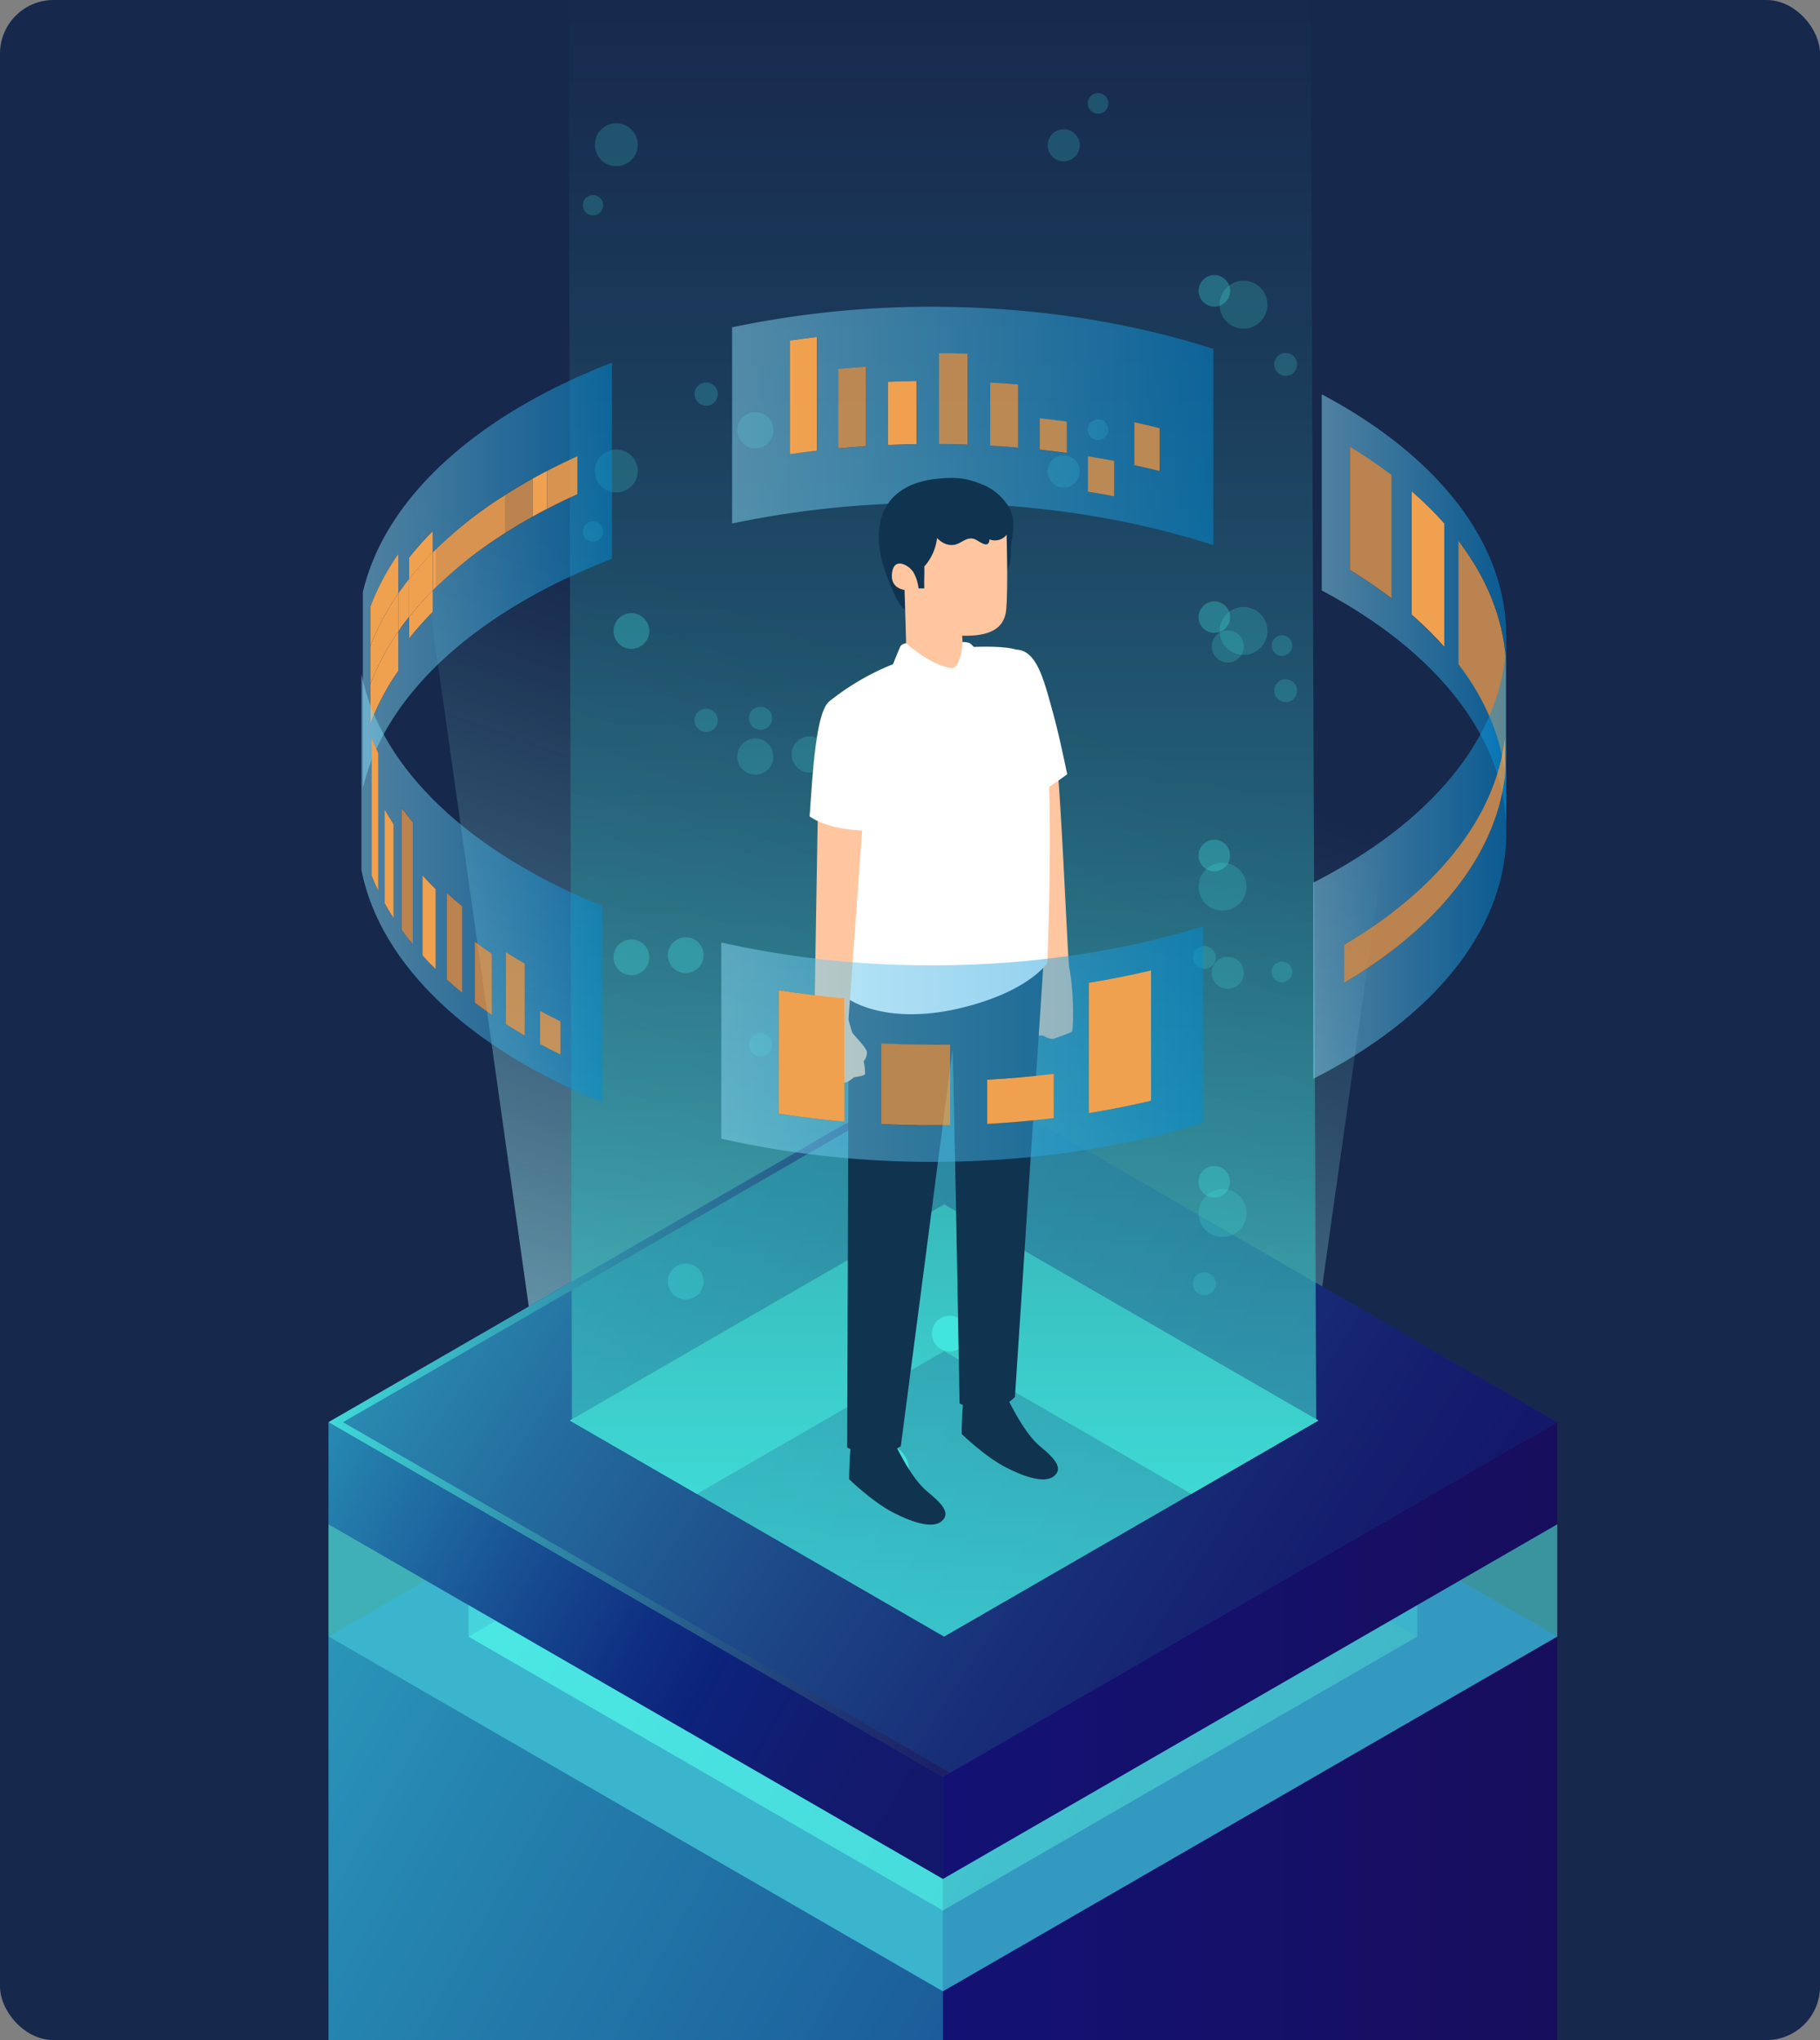 <?xml version="1.0" encoding="UTF-8"?> <svg xmlns="http://www.w3.org/2000/svg" xmlns:xlink="http://www.w3.org/1999/xlink" viewBox="0 0 509.15 570.68"><rect x="0" y="0" width="509.15" height="570.68" fill="#808080" stroke="none"/><defs><style>.cls-1{fill:none;}.cls-2{isolation:isolate;}.cls-3{fill:#16284c;}.cls-4{clip-path:url(#clip-path);}.cls-5{opacity:0.56;mix-blend-mode:overlay;fill:url(#linear-gradient);}.cls-6{fill:#a5ffff;}.cls-7{fill:#0b3391;}.cls-10,.cls-11,.cls-14,.cls-19,.cls-8{opacity:0.7;}.cls-10,.cls-11,.cls-14,.cls-19,.cls-21,.cls-8{mix-blend-mode:lighten;}.cls-8{fill:url(#Áåçûìÿííûé_ãðàäèåíò_3);}.cls-9{fill:url(#Áåçûìÿííûé_ãðàäèåíò_4);}.cls-10{fill:url(#Áåçûìÿííûé_ãðàäèåíò_2);}.cls-11{fill:url(#Áåçûìÿííûé_ãðàäèåíò_3-2);}.cls-12,.cls-13,.cls-15,.cls-16{fill:#42e8e0;}.cls-12{opacity:0.3;}.cls-14{fill:url(#linear-gradient-2);}.cls-15,.cls-17{opacity:0.9;}.cls-16{opacity:0.2;}.cls-18{fill:url(#Áåçûìÿííûé_ãðàäèåíò_4-2);}.cls-19{fill:url(#Áåçûìÿííûé_ãðàäèåíò_2-2);}.cls-20{fill:#5cfff3;opacity:0.5;}.cls-21{fill:url(#Áåçûìÿííûé_ãðàäèåíò_3-3);}.cls-22,.cls-23,.cls-24,.cls-31,.cls-32,.cls-33{opacity:0.5;}.cls-22{fill:url(#New_Gradient_Swatch_2);}.cls-23{fill:url(#New_Gradient_Swatch_2-2);}.cls-24{fill:url(#New_Gradient_Swatch_2-3);}.cls-25,.cls-26,.cls-27{fill:#f0a150;}.cls-26{opacity:0.88;}.cls-27{opacity:0.75;}.cls-28{fill:#103450;}.cls-29{fill:#ffc6a0;}.cls-30{fill:#fff;}.cls-31{fill:url(#New_Gradient_Swatch_2-4);}.cls-32{fill:url(#New_Gradient_Swatch_2-5);}.cls-33{fill:url(#New_Gradient_Swatch_2-6);}</style><clipPath id="clip-path"><rect id="Rectangle_24" data-name="Rectangle 24" class="cls-1" width="509.15" height="570.68" rx="15"></rect></clipPath><linearGradient id="linear-gradient" x1="307.53" y1="-40.82" x2="153.54" y2="394.62" gradientUnits="userSpaceOnUse"><stop offset="0.5" stop-color="#93fffd" stop-opacity="0"></stop><stop offset="0.55" stop-color="#95fffd" stop-opacity="0.07"></stop><stop offset="0.65" stop-color="#9bfefe" stop-opacity="0.25"></stop><stop offset="0.8" stop-color="#a4fdfe" stop-opacity="0.54"></stop><stop offset="0.97" stop-color="#b0fbff" stop-opacity="0.94"></stop><stop offset="1" stop-color="#b2fbff"></stop></linearGradient><linearGradient id="Áåçûìÿííûé_ãðàäèåíò_3" x1="491.3" y1="582.58" x2="138" y2="388.83" gradientUnits="userSpaceOnUse"><stop offset="0" stop-color="#180d5b"></stop><stop offset="0.09" stop-color="#1a1660"></stop><stop offset="0.25" stop-color="#1e2d6e"></stop><stop offset="0.44" stop-color="#255385"></stop><stop offset="0.66" stop-color="#2f87a5"></stop><stop offset="0.9" stop-color="#3ccace"></stop><stop offset="1" stop-color="#42e8e0"></stop></linearGradient><linearGradient id="Áåçûìÿííûé_ãðàäèåíò_4" x1="206.65" y1="951.09" x2="452.36" y2="951.09" gradientUnits="userSpaceOnUse"><stop offset="0" stop-color="#11147c"></stop><stop offset="1" stop-color="#180d5b"></stop></linearGradient><linearGradient id="Áåçûìÿííûé_ãðàäèåíò_2" x1="489.24" y1="1128.11" x2="-181.34" y2="746.9" gradientUnits="userSpaceOnUse"><stop offset="0" stop-color="#180d5b"></stop><stop offset="0.14" stop-color="#141363"></stop><stop offset="0.28" stop-color="#0d1c72"></stop><stop offset="0.37" stop-color="#112d7b"></stop><stop offset="0.54" stop-color="#1d5a93"></stop><stop offset="0.78" stop-color="#2fa0b9"></stop><stop offset="1" stop-color="#42e8e0"></stop></linearGradient><linearGradient id="Áåçûìÿííûé_ãðàäèåíò_3-2" x1="378.38" y1="472.28" x2="90.1" y2="285.03" xlink:href="#Áåçûìÿííûé_ãðàäèåíò_3"></linearGradient><linearGradient id="linear-gradient-2" x1="262.95" y1="457.81" x2="262.95" y2="-393.97" gradientUnits="userSpaceOnUse"><stop offset="0" stop-color="#42e8e0"></stop><stop offset="0.01" stop-color="#41e5dd"></stop><stop offset="0.15" stop-color="#32a2aa"></stop><stop offset="0.29" stop-color="#266e82"></stop><stop offset="0.4" stop-color="#1d4864"></stop><stop offset="0.5" stop-color="#183153"></stop><stop offset="0.55" stop-color="#16284c"></stop></linearGradient><linearGradient id="Áåçûìÿííûé_ãðàäèåíò_4-2" x1="206.65" y1="461.73" x2="452.36" y2="461.73" xlink:href="#Áåçûìÿííûé_ãðàäèåíò_4"></linearGradient><linearGradient id="Áåçûìÿííûé_ãðàäèåíò_2-2" x1="253.13" y1="504.18" x2="51.73" y2="390.63" xlink:href="#Áåçûìÿííûé_ãðàäèåíò_2"></linearGradient><linearGradient id="Áåçûìÿííûé_ãðàäèåíò_3-3" x1="321.07" y1="410.78" x2="89.3" y2="358.44" xlink:href="#Áåçûìÿííûé_ãðàäèåíò_3"></linearGradient><linearGradient id="New_Gradient_Swatch_2" x1="369.8" y1="171.56" x2="421.42" y2="171.56" gradientUnits="userSpaceOnUse"><stop offset="0" stop-color="#89daf4"></stop><stop offset="1" stop-color="#008dd7"></stop></linearGradient><linearGradient id="New_Gradient_Swatch_2-2" x1="204.81" y1="119.15" x2="339.43" y2="119.15" xlink:href="#New_Gradient_Swatch_2"></linearGradient><linearGradient id="New_Gradient_Swatch_2-3" x1="101.51" y1="160.99" x2="171.2" y2="160.99" xlink:href="#New_Gradient_Swatch_2"></linearGradient><linearGradient id="New_Gradient_Swatch_2-4" x1="101.11" y1="248.42" x2="168.51" y2="248.42" xlink:href="#New_Gradient_Swatch_2"></linearGradient><linearGradient id="New_Gradient_Swatch_2-5" x1="201.81" y1="292.13" x2="336.59" y2="292.13" xlink:href="#New_Gradient_Swatch_2"></linearGradient><linearGradient id="New_Gradient_Swatch_2-6" x1="367.38" y1="240.69" x2="421.39" y2="240.69" xlink:href="#New_Gradient_Swatch_2"></linearGradient></defs><g class="cls-2"><g id="Content"><rect id="Rectangle_24-2" data-name="Rectangle 24" class="cls-3" width="509.15" height="570.68" rx="15"></rect><g class="cls-4"><polygon class="cls-5" points="91.33 -34.67 153.77 406.81 258.74 467.48 363.25 406.81 425.68 -34.67 91.33 -34.67"></polygon><polygon class="cls-6" points="323.68 408.4 258.65 446.15 193.33 408.4 258.65 370.65 323.68 408.4"></polygon><polygon class="cls-7" points="263.78 1444.38 91.9 1345.14 263.78 387.12 435.66 1345.14 263.78 1444.38"></polygon><polygon class="cls-7" points="263.78 557.04 91.9 457.81 263.78 358.57 435.66 457.81 263.78 557.04"></polygon><polygon class="cls-8" points="263.78 534.42 131.08 457.81 263.78 381.19 396.49 457.81 263.78 534.42"></polygon><polygon class="cls-9" points="435.66 457.81 435.66 1345.14 263.78 1444.38 263.78 557.04 435.66 457.81"></polygon><polygon class="cls-7" points="91.9 457.81 91.9 1345.14 263.78 1444.38 263.78 557.04 91.9 457.81"></polygon><polygon class="cls-10" points="91.9 457.81 91.9 1345.14 263.78 1444.38 263.78 557.04 91.9 457.81"></polygon><polygon class="cls-7" points="263.78 525.62 91.9 426.39 263.78 327.15 435.66 426.39 263.78 525.62"></polygon><polygon class="cls-7" points="263.78 497.08 91.9 397.84 263.78 298.61 435.66 397.84 263.78 497.08"></polygon><polygon class="cls-11" points="263.78 497.08 91.9 397.84 263.78 298.61 435.66 397.84 263.78 497.08"></polygon><polygon class="cls-12" points="264.12 457.81 159.43 397.37 264.12 336.93 368.81 397.37 264.12 457.81"></polygon><polygon class="cls-12" points="264.12 377.95 333.28 417.88 368.81 397.37 264.12 336.93 159.43 397.37 194.96 417.88 264.12 377.95"></polygon><polygon class="cls-13" points="264.12 377.95 333.28 417.88 368.81 397.37 264.12 336.93 159.43 397.37 194.96 417.88 264.12 377.95"></polygon><polygon class="cls-14" points="368.21 397.71 364.38 -588.65 157.7 -588.65 160.01 397.7 264.11 457.81 368.21 397.71"></polygon><circle class="cls-15" cx="277.97" cy="331.49" r="8.03"></circle><path class="cls-12" d="M181.64,267.79a5,5,0,1,1-5-5A5,5,0,0,1,181.64,267.79Z"></path><path class="cls-16" d="M216.37,211.62a5.06,5.06,0,1,1-5.06-5.05A5.06,5.06,0,0,1,216.37,211.62Z"></path><path class="cls-16" d="M362.86,193.21a3.2,3.2,0,1,1-3.2-3.2A3.2,3.2,0,0,1,362.86,193.21Z"></path><path class="cls-16" d="M354.58,176.51a6.7,6.7,0,1,1-6.7-6.7A6.7,6.7,0,0,1,354.58,176.51Z"></path><path class="cls-16" d="M200.8,201.51a3.25,3.25,0,1,1-3.25-3.25A3.24,3.24,0,0,1,200.8,201.51Z"></path><path class="cls-12" d="M196.84,358.47a5,5,0,1,1-5-5A5,5,0,0,1,196.84,358.47Z"></path><circle class="cls-16" cx="226.51" cy="302.31" r="5.06"></circle><path class="cls-16" d="M216,292.19a3.24,3.24,0,1,1-3.24-3.24A3.24,3.24,0,0,1,216,292.19Z"></path><path class="cls-15" d="M259.66,251.47a7.13,7.13,0,1,0,5.14-8.67A7.13,7.13,0,0,0,259.66,251.47Z"></path><path class="cls-12" d="M335.45,173.72a4.41,4.41,0,1,0,3.18-5.36A4.41,4.41,0,0,0,335.45,173.72Z"></path><path class="cls-16" d="M293.23,133a4.49,4.49,0,1,0,3.24-5.46A4.49,4.49,0,0,0,293.23,133Z"></path><path class="cls-16" d="M163.14,149.38a2.84,2.84,0,1,0,2.05-3.46A2.85,2.85,0,0,0,163.14,149.38Z"></path><path class="cls-16" d="M166.59,133.19a6,6,0,1,0,4.3-7.24A6,6,0,0,0,166.59,133.19Z"></path><path class="cls-16" d="M304.4,120.91a2.88,2.88,0,1,0,2.08-3.51A2.87,2.87,0,0,0,304.4,120.91Z"></path><path class="cls-16" d="M339,361.55a3.2,3.2,0,1,1,.37-4.51A3.2,3.2,0,0,1,339,361.55Z"></path><path class="cls-16" d="M346.35,344.44a6.7,6.7,0,1,1,.78-9.45A6.69,6.69,0,0,1,346.35,344.44Z"></path><path class="cls-12" d="M336.1,328a4.41,4.41,0,1,0,6.15-1A4.42,4.42,0,0,0,336.1,328Z"></path><path class="cls-16" d="M339.82,269.52a4.49,4.49,0,1,0,6.26-1.06A4.5,4.5,0,0,0,339.82,269.52Z"></path><path class="cls-16" d="M356.29,270.2a2.88,2.88,0,1,0,4-.68A2.89,2.89,0,0,0,356.29,270.2Z"></path><g class="cls-17"><path class="cls-13" d="M240.26,412.89a7.13,7.13,0,1,0,5.14-8.67A7.13,7.13,0,0,0,240.26,412.89Z"></path><path class="cls-13" d="M260.88,374.33a5,5,0,1,0,3.64-6.13A5,5,0,0,0,260.88,374.33Z"></path></g><circle class="cls-15" cx="277.97" cy="240.22" r="8.03"></circle><path class="cls-12" d="M181.64,176.51a5,5,0,1,1-5-5A5,5,0,0,1,181.64,176.51Z"></path><path class="cls-16" d="M216.37,120.35a5.06,5.06,0,1,1-5.06-5.06A5.07,5.07,0,0,1,216.37,120.35Z"></path><path class="cls-16" d="M362.86,101.93a3.2,3.2,0,1,1-3.2-3.2A3.2,3.2,0,0,1,362.86,101.93Z"></path><path class="cls-16" d="M354.58,85.23a6.7,6.7,0,1,1-6.7-6.7A6.7,6.7,0,0,1,354.58,85.23Z"></path><path class="cls-16" d="M200.8,110.23a3.25,3.25,0,1,1-3.25-3.24A3.25,3.25,0,0,1,200.8,110.23Z"></path><path class="cls-12" d="M196.84,267.19a5,5,0,1,1-5-5A5,5,0,0,1,196.84,267.19Z"></path><circle class="cls-16" cx="226.51" cy="211.03" r="5.06"></circle><path class="cls-16" d="M216,200.91a3.24,3.24,0,1,1-3.24-3.24A3.25,3.25,0,0,1,216,200.91Z"></path><path class="cls-15" d="M259.66,160.19a7.13,7.13,0,1,0,5.14-8.67A7.11,7.11,0,0,0,259.66,160.19Z"></path><path class="cls-12" d="M335.45,82.44a4.41,4.41,0,1,0,3.18-5.35A4.41,4.41,0,0,0,335.45,82.44Z"></path><path class="cls-16" d="M293.23,41.76a4.49,4.49,0,1,0,3.24-5.47A4.49,4.49,0,0,0,293.23,41.76Z"></path><path class="cls-16" d="M163.14,58.1a2.84,2.84,0,1,0,2.05-3.45A2.85,2.85,0,0,0,163.14,58.1Z"></path><path class="cls-16" d="M166.59,41.92a6,6,0,1,0,4.3-7.24A6,6,0,0,0,166.59,41.92Z"></path><path class="cls-16" d="M304.4,29.63a2.88,2.88,0,1,0,2.08-3.5A2.88,2.88,0,0,0,304.4,29.63Z"></path><path class="cls-16" d="M339,270.27a3.2,3.2,0,1,1,.37-4.51A3.19,3.19,0,0,1,339,270.27Z"></path><path class="cls-16" d="M346.35,253.16a6.7,6.7,0,1,1,.78-9.44A6.69,6.69,0,0,1,346.35,253.16Z"></path><path class="cls-12" d="M336.1,236.77a4.41,4.41,0,1,0,6.15-1.05A4.41,4.41,0,0,0,336.1,236.77Z"></path><path class="cls-16" d="M339.82,178.25a4.49,4.49,0,1,0,6.26-1.07A4.49,4.49,0,0,0,339.82,178.25Z"></path><path class="cls-16" d="M356.29,178.92a2.88,2.88,0,1,0,4-.68A2.89,2.89,0,0,0,356.29,178.92Z"></path><g class="cls-17"><path class="cls-13" d="M240.26,321.62A7.13,7.13,0,1,0,245.4,313,7.13,7.13,0,0,0,240.26,321.62Z"></path><path class="cls-13" d="M260.88,283.05a5,5,0,1,0,3.64-6.13A5,5,0,0,0,260.88,283.05Z"></path></g><polygon class="cls-18" points="435.66 397.84 435.66 426.39 263.78 525.62 263.78 497.08 435.66 397.84"></polygon><polygon class="cls-7" points="91.9 397.84 91.9 426.39 263.78 525.62 263.78 497.08 91.9 397.84"></polygon><polygon class="cls-19" points="91.9 397.84 91.9 426.39 263.78 525.62 263.78 497.08 91.9 397.84"></polygon><polygon class="cls-12" points="263.78 525.62 263.78 557.04 91.9 457.81 91.9 426.39 263.78 525.62"></polygon><polygon class="cls-12" points="131.08 449 131.08 457.81 263.78 534.42 396.49 457.81 396.49 449.01 263.78 525.62 131.08 449"></polygon><polygon class="cls-12" points="263.78 525.62 263.78 534.42 131.08 457.81 131.08 449 263.78 525.62"></polygon><polygon class="cls-20" points="91.9 426.39 91.9 457.81 263.78 557.04 435.66 457.81 435.66 426.39 263.78 525.62 91.9 426.39"></polygon><polygon class="cls-21" points="95.96 397.84 265.81 299.78 263.78 298.61 91.9 397.84 263.78 497.08 265.81 495.9 95.96 397.84"></polygon><path class="cls-22" d="M421.29,219V184.5c-.8-11.76-5.45-23-13.26-33.21v34.5c7.81,10.24,12.46,21.45,13.26,33.2ZM404,180.94V146.45a98.49,98.49,0,0,0-9.13-9V172a98.41,98.41,0,0,1,9.13,9Zm-14.78-13.59v-34.5a133.86,133.86,0,0,0-11.64-7.91v34.49a131.72,131.72,0,0,1,11.64,7.92Zm-19.46-2.17V110.3c31.78,16.86,51.62,41,51.62,67.64v54.88c0-26.67-19.84-50.78-51.62-67.64Z"></path><path class="cls-23" d="M311.69,138.83v-9.91q-3.65-.69-7.35-1.29v9.91q3.71.6,7.35,1.29Zm-13.23-12.08V118q-3.76-.53-7.6-.94v8.77q3.84.42,7.6.94Zm26,5v-12c-2.32-.57-4.68-1.12-7.06-1.63v12c2.38.51,4.74,1.06,7.06,1.63Zm-39.62-6.49V107.57q-3.89-.33-7.83-.56v17.65q3.94.23,7.83.56Zm-28.4-1V106.57q-4,.06-7.94.24v17.65c2.63-.12,5.28-.19,7.94-.23Zm-14.11.56v-22.2q-3.9.25-7.75.62v22.2c2.57-.24,5.15-.44,7.75-.62Zm28.44-.42V99q-3.57-.12-7.17-.16h-.85v25.4h.85c2.4,0,4.79.08,7.17.16Zm-42.2,1.68V94.28q-3.79.43-7.53,1V127q3.73-.56,7.53-1ZM204.81,91.56a270.48,270.48,0,0,1,58.74-5.73c27.58.28,53.42,4.53,75.88,11.78v54.88c-22.46-7.25-48.3-11.5-75.88-11.78a270.48,270.48,0,0,0-58.74,5.73V91.56Z"></path><path class="cls-24" d="M111.44,166V155a66.9,66.9,0,0,0-7.8,14.72V202.4a67.19,67.19,0,0,1,7.8-14.73v-11c1-1.37,2-2.73,3-4.06v6a90.33,90.33,0,0,1,6.6-7.41v-6c10.35-10.41,24.14-19.55,40.46-26.91V127.62c-2.9,1.31-5.73,2.68-8.46,4.1q-2.06,1.07-4.05,2.17a125.67,125.67,0,0,0-27,19.72l-.93.93v-6a88.6,88.6,0,0,0-6.6,7.4v6q-1.59,2-3,4.06Zm-9.93-.35c6.24-26.78,32.47-49.84,69.69-64.2v54.88c-37.22,14.36-63.45,37.42-69.69,64.2V165.65Z"></path><path class="cls-25" d="M121.06,154.54l.93-.93v10.63a118.88,118.88,0,0,1,19.33-15.16q3.7-2.36,7.69-4.57V133.89q2-1.11,4.05-2.17v10.62c2.73-1.42,5.56-2.78,8.46-4.09v0c-16.32,7.36-30.11,16.5-40.46,26.91V154.54ZM111.44,166q1.43-2.06,3-4.06v10.63c-1.06,1.33-2.07,2.69-3,4.06V166Z"></path><path class="cls-26" d="M153.06,131.72c2.73-1.42,5.56-2.79,8.46-4.1v10.63c-2.9,1.31-5.73,2.67-8.46,4.09V131.72Z"></path><path class="cls-26" d="M122,153.61a118.84,118.84,0,0,1,19.33-15.15v10.62A118.88,118.88,0,0,0,122,164.24V153.61Z"></path><path class="cls-27" d="M141.32,138.46q3.7-2.37,7.69-4.57v10.62q-4,2.22-7.69,4.57V138.46Z"></path><path class="cls-25" d="M103.64,169.67a66.9,66.9,0,0,1,7.8-14.72V166a66.9,66.9,0,0,0-7.8,14.72v10.63a66.9,66.9,0,0,1,7.8-14.72v11a67.19,67.19,0,0,0-7.8,14.73V169.67Z"></path><path class="cls-25" d="M103.64,180.72a66.9,66.9,0,0,1,7.8-14.72v10.63a66.9,66.9,0,0,0-7.8,14.72V180.72Z"></path><path class="cls-25" d="M114.46,172.57a90.33,90.33,0,0,1,6.6-7.41v6a90.33,90.33,0,0,0-6.6,7.41v-6Zm0-16.59a88.6,88.6,0,0,1,6.6-7.4v6a88.6,88.6,0,0,0-6.6,7.4v-6Z"></path><path class="cls-25" d="M114.46,161.94a88.6,88.6,0,0,1,6.6-7.4v10.62a90.33,90.33,0,0,0-6.6,7.41V161.94Z"></path><path class="cls-27" d="M408,151.29c7.81,10.25,12.46,21.45,13.26,33.21V219c-.8-11.75-5.45-23-13.26-33.2v-34.5Z"></path><path class="cls-25" d="M394.91,137.45a98.49,98.49,0,0,1,9.13,9v34.49a98.41,98.41,0,0,0-9.13-9v-34.5Z"></path><path class="cls-27" d="M377.62,124.94a133.86,133.86,0,0,1,11.64,7.91v34.5a131.72,131.72,0,0,0-11.64-7.92V124.94Z"></path><path class="cls-27" d="M317.35,118.12c2.38.51,4.74,1.06,7.06,1.63v12c-2.32-.57-4.68-1.12-7.06-1.63v-12Z"></path><path class="cls-27" d="M304.34,127.63q3.71.6,7.35,1.29v9.91q-3.65-.69-7.35-1.29v-9.91Z"></path><path class="cls-27" d="M290.86,117q3.84.42,7.6.94v8.77q-3.76-.52-7.6-.94V117Z"></path><path class="cls-27" d="M277,107q3.94.22,7.83.56v17.65q-3.89-.33-7.83-.56V107Z"></path><path class="cls-27" d="M262.7,98.8h.85q3.6,0,7.17.16v25.4c-2.38-.08-4.77-.14-7.17-.16h-.85V98.8Z"></path><path class="cls-25" d="M248.45,106.81q3.95-.18,7.94-.24v17.66c-2.66,0-5.31.11-7.94.23V106.81Z"></path><path class="cls-27" d="M234.53,103.21q3.85-.36,7.75-.62v22.2c-2.6.18-5.18.38-7.75.62v-22.2Z"></path><path class="cls-25" d="M221,95.27q3.73-.55,7.53-1v31.77q-3.79.44-7.53,1V95.27Z"></path><path class="cls-28" d="M241.1,402.48s-2.43.31-2.89,1.25-.7,9-.66,10.06c0,0,6.41,6.29,12.39,9.36s11.16,4.41,13.48,2.39.88-4.34-4.05-8.34-9.68-14.73-9.68-14.72Z"></path><path class="cls-28" d="M272.58,389.82s-2.43.31-2.89,1.24-.7,9-.65,10.07c0,0,6.4,6.29,12.38,9.36s11.16,4.41,13.48,2.39.88-4.34-4-8.35-9.68-14.72-9.68-14.71Z"></path><path class="cls-29" d="M290,273.49s-.18,3.2-.31,3.8-2.86,4.67-2.92,6a3.56,3.56,0,0,0,1.4,2.45,18.55,18.55,0,0,0,.35,3.59c.29.61,3,.22,3.32.37s2,1.27,3.22.78,4.39-1.5,4.8-1.92.72-10.36-.75-17.95c-.49-2.55-2.76-61.49-4.12-61.05C292.25,210.44,290,273.49,290,273.49Z"></path><path class="cls-30" d="M298.55,216.58c-1.21-5.83-2.69-12.6-4-17.26-2.68-9.82-4.63-17.45-10.36-17.61l-2,33.3s.61,5,1.67,10.72A105.17,105.17,0,0,0,298.55,216.58Z"></path><path class="cls-28" d="M237.42,279.49,237,404.92a15.38,15.38,0,0,0,15-.33s14.2-108.35,14.44-110.93c.23-2.37,2,98.93,2,98.93s8.8,5,15.49-1.81l7.9-120Z"></path><path class="cls-30" d="M249.92,185.76A69.58,69.58,0,0,0,232.26,196l5.16,83.48s10.8,7.9,32.87,2.12c18-4.7,22.71-12.27,22.71-12.27s1.64-41-.05-58.37a77.28,77.28,0,0,0-8.73-29.26c-3.92-1.19-12.58-.69-12.58-.69Z"></path><path class="cls-28" d="M273.16,134.89c-3.84-1.38-7.06-1.37-11.26-.93-7.88.84-14.52,4.67-15.84,13.13-1,6.37,1.38,12.88,3.9,18.62,3.34,7.61,5.66,4.84,5.66,4.84L275,162.76c1.78-.72,4.47-1.25,5.95-2.55,2.36-2.07,1.59-5.61,2-8.38.57-3.71,1.15-6.85-.9-10.3a15.43,15.43,0,0,0-7.22-6C274.24,135.3,273.69,135.08,273.16,134.89Z"></path><path class="cls-29" d="M253.55,181.72l-.5-16.71s-4.2-.32-3.48-4.92,5-1.58,5.79-.23c0,0,1-15.86,9.37-17.38s16.54.28,16.76,4.37.49,18.39,0,23.7-4.65,7.49-12.32,7.28l.52,8.6s-3.85,2.82-14.6.2Z"></path><path class="cls-30" d="M269.28,179.6a5.81,5.81,0,0,1,2,.3c.57.32,3.65,3.4,3.72,6.79a24.26,24.26,0,0,1-1.3,7.26l-7-6.27-4.38,8.45a17.76,17.76,0,0,1-6.48-3.35,24.3,24.3,0,0,1-6-7c1.2-3.06,2-4.88,2-4.88.28-.7,1.61-1,1.61-1s7.41,6.72,13.23,7C266.78,186.91,268.85,185.94,269.28,179.6Z"></path><path class="cls-29" d="M237.37,285.19s.82,3.09,1.07,3.66,3.74,4,4.07,5.29a3.59,3.59,0,0,1-.88,2.69,18.56,18.56,0,0,1,.39,3.58c-.16.65-2.92.82-3.18,1s-1.76,1.66-3,1.41-4.61-.58-5.09-.9-2.8-10-2.89-17.74c0-2.9,1-60.82,1-60.82.8.2,12.63,4.73,12.63,4.73Z"></path><path class="cls-30" d="M242.17,232.32c.16-7.34.45-15.31.35-17.24-.32-6.57-.31-25-10.26-19.07-4,2.41-4.93,20.31-5.76,32.38C231,231.49,238.08,232.32,242.17,232.32Z"></path><path class="cls-28" d="M282,149a5.93,5.93,0,0,0-.45-5.86,11.1,11.1,0,0,0-4.71-3.85c-4.6-2.23-17.46-4.65-17.82,3.33-.18,4,3.26,10.6,8,9.77,2-.36,3.24-2.27,5.49-1.63,1.12.32,4.17,3.18,4.3.12A4.18,4.18,0,0,0,282,149Z"></path><path class="cls-28" d="M252.68,156.6a12.21,12.21,0,0,1,4.29,8l1.6,0c-.08-2.12.08-4,0-6.12a14.6,14.6,0,0,0,3.4-12.53c-.38-1.8-1.46-3.79-3.29-4s-3.26,1.63-4,3.31A21.08,21.08,0,0,0,252.68,156.6Z"></path><path class="cls-31" d="M151.1,292.08V282.8q2.78,1.5,5.69,2.91V295q-2.91-1.42-5.69-2.91Zm-18.27-11.59V263.4q2.32,1.74,4.77,3.42v17.09q-2.44-1.68-4.77-3.42Zm8.71,6V266.35c1.7,1.08,3.46,2.14,5.25,3.18v20.15c-1.79-1-3.55-2.09-5.25-3.18Zm-23.35-19.24V244.89c1.18,1.31,2.42,2.59,3.71,3.86v22.36q-1.94-1.91-3.71-3.85Zm6.84,6.8V249.84q2.06,1.84,4.26,3.65v24.22q-2.2-1.79-4.26-3.65Zm-17.45-21.43V226.37c.79,1.42,1.63,2.83,2.54,4.22v26.26c-.91-1.39-1.75-2.8-2.54-4.22Zm4.77,7.47V225.93q1.49,2.06,3.14,4v34.17q-1.65-2-3.14-4Zm-8.42-15.22V206.29c.58,1.47,1.21,2.93,1.91,4.38v38.59c-.7-1.45-1.33-2.91-1.91-4.38Zm64.58,8.56c-36.72-14.79-62.08-38.15-67.4-64.92V243.4c5.32,26.77,30.68,50.13,67.4,64.92V253.44Z"></path><path class="cls-32" d="M276.17,314.41V302q9.46-.52,18.61-1.66v12.38q-9.13,1.14-18.61,1.66Zm-29.69,0V291.9q5.67.28,11.46.35,4,0,7.87,0v22.56q-3.92.08-7.87,0c-3.86,0-7.68-.15-11.46-.35Zm-28.62-3V277q9,1.42,18.36,2.25v34.49q-9.37-.81-18.36-2.25Zm86.7-.14V274.93q8.91-1.46,17.39-3.46V307.9q-8.47,2-17.39,3.46Zm32-52.12c-23.39,7.2-50.22,11.16-78.65,10.88a268,268,0,0,1-56.13-6.38v54.88A268,268,0,0,0,257.94,325c28.43.28,55.26-3.68,78.65-10.88V259.24Z"></path><path class="cls-33" d="M376,274.93V264.31c25.61-15.12,42.29-35.29,45-57.72v10.63c-2.72,22.43-19.4,42.59-45,57.71Zm45.38-40.46V179.58c-.82,26.85-21.56,50.81-54,67.33v54.88c32.45-16.52,53.19-40.48,54-67.32Z"></path><path class="cls-27" d="M421,206.59c-2.72,22.43-19.4,42.6-45,57.72v10.62c25.61-15.12,42.29-35.28,45-57.71V206.59Z"></path><path class="cls-25" d="M236.22,279.26q-9.37-.83-18.36-2.25V311.5q9,1.42,18.36,2.25V279.26Z"></path><path class="cls-25" d="M294.78,300.37q-9.13,1.14-18.61,1.66v12.38q9.46-.53,18.61-1.66V300.37Z"></path><path class="cls-25" d="M322,271.47q-8.47,2-17.39,3.46v36.43q8.91-1.46,17.39-3.46V271.47Z"></path><path class="cls-27" d="M265.81,292.22q-3.92.07-7.87,0-5.79-.06-11.46-.35v22.56c3.78.2,7.6.31,11.46.35q4,0,7.87,0V292.22Z"></path><path class="cls-25" d="M105.84,210.67c-.7-1.45-1.33-2.91-1.91-4.38v38.59c.58,1.47,1.21,2.93,1.91,4.38V210.67Z"></path><path class="cls-25" d="M110.12,230.59c-.91-1.39-1.75-2.8-2.54-4.22v26.26c.79,1.42,1.63,2.83,2.54,4.22V230.59Z"></path><path class="cls-27" d="M115.49,230q-1.65-2-3.14-4V260.1q1.49,2.06,3.14,4V230Z"></path><path class="cls-25" d="M121.9,248.75c-1.29-1.27-2.53-2.55-3.71-3.86v22.37q1.77,2,3.71,3.85V248.75Z"></path><path class="cls-27" d="M129.29,253.49q-2.2-1.8-4.26-3.65v24.22q2.06,1.86,4.26,3.65V253.49Z"></path><path class="cls-27" d="M137.6,266.82q-2.44-1.68-4.77-3.42v17.09q2.32,1.74,4.77,3.42V266.82Z"></path><path class="cls-27" d="M146.79,269.53c-1.79-1-3.55-2.1-5.25-3.18V286.5c1.7,1.09,3.46,2.14,5.25,3.18V269.53Z"></path><path class="cls-27" d="M156.79,285.71q-2.91-1.41-5.69-2.91v9.28q2.78,1.49,5.69,2.91v-9.28Z"></path></g></g></g></svg> 